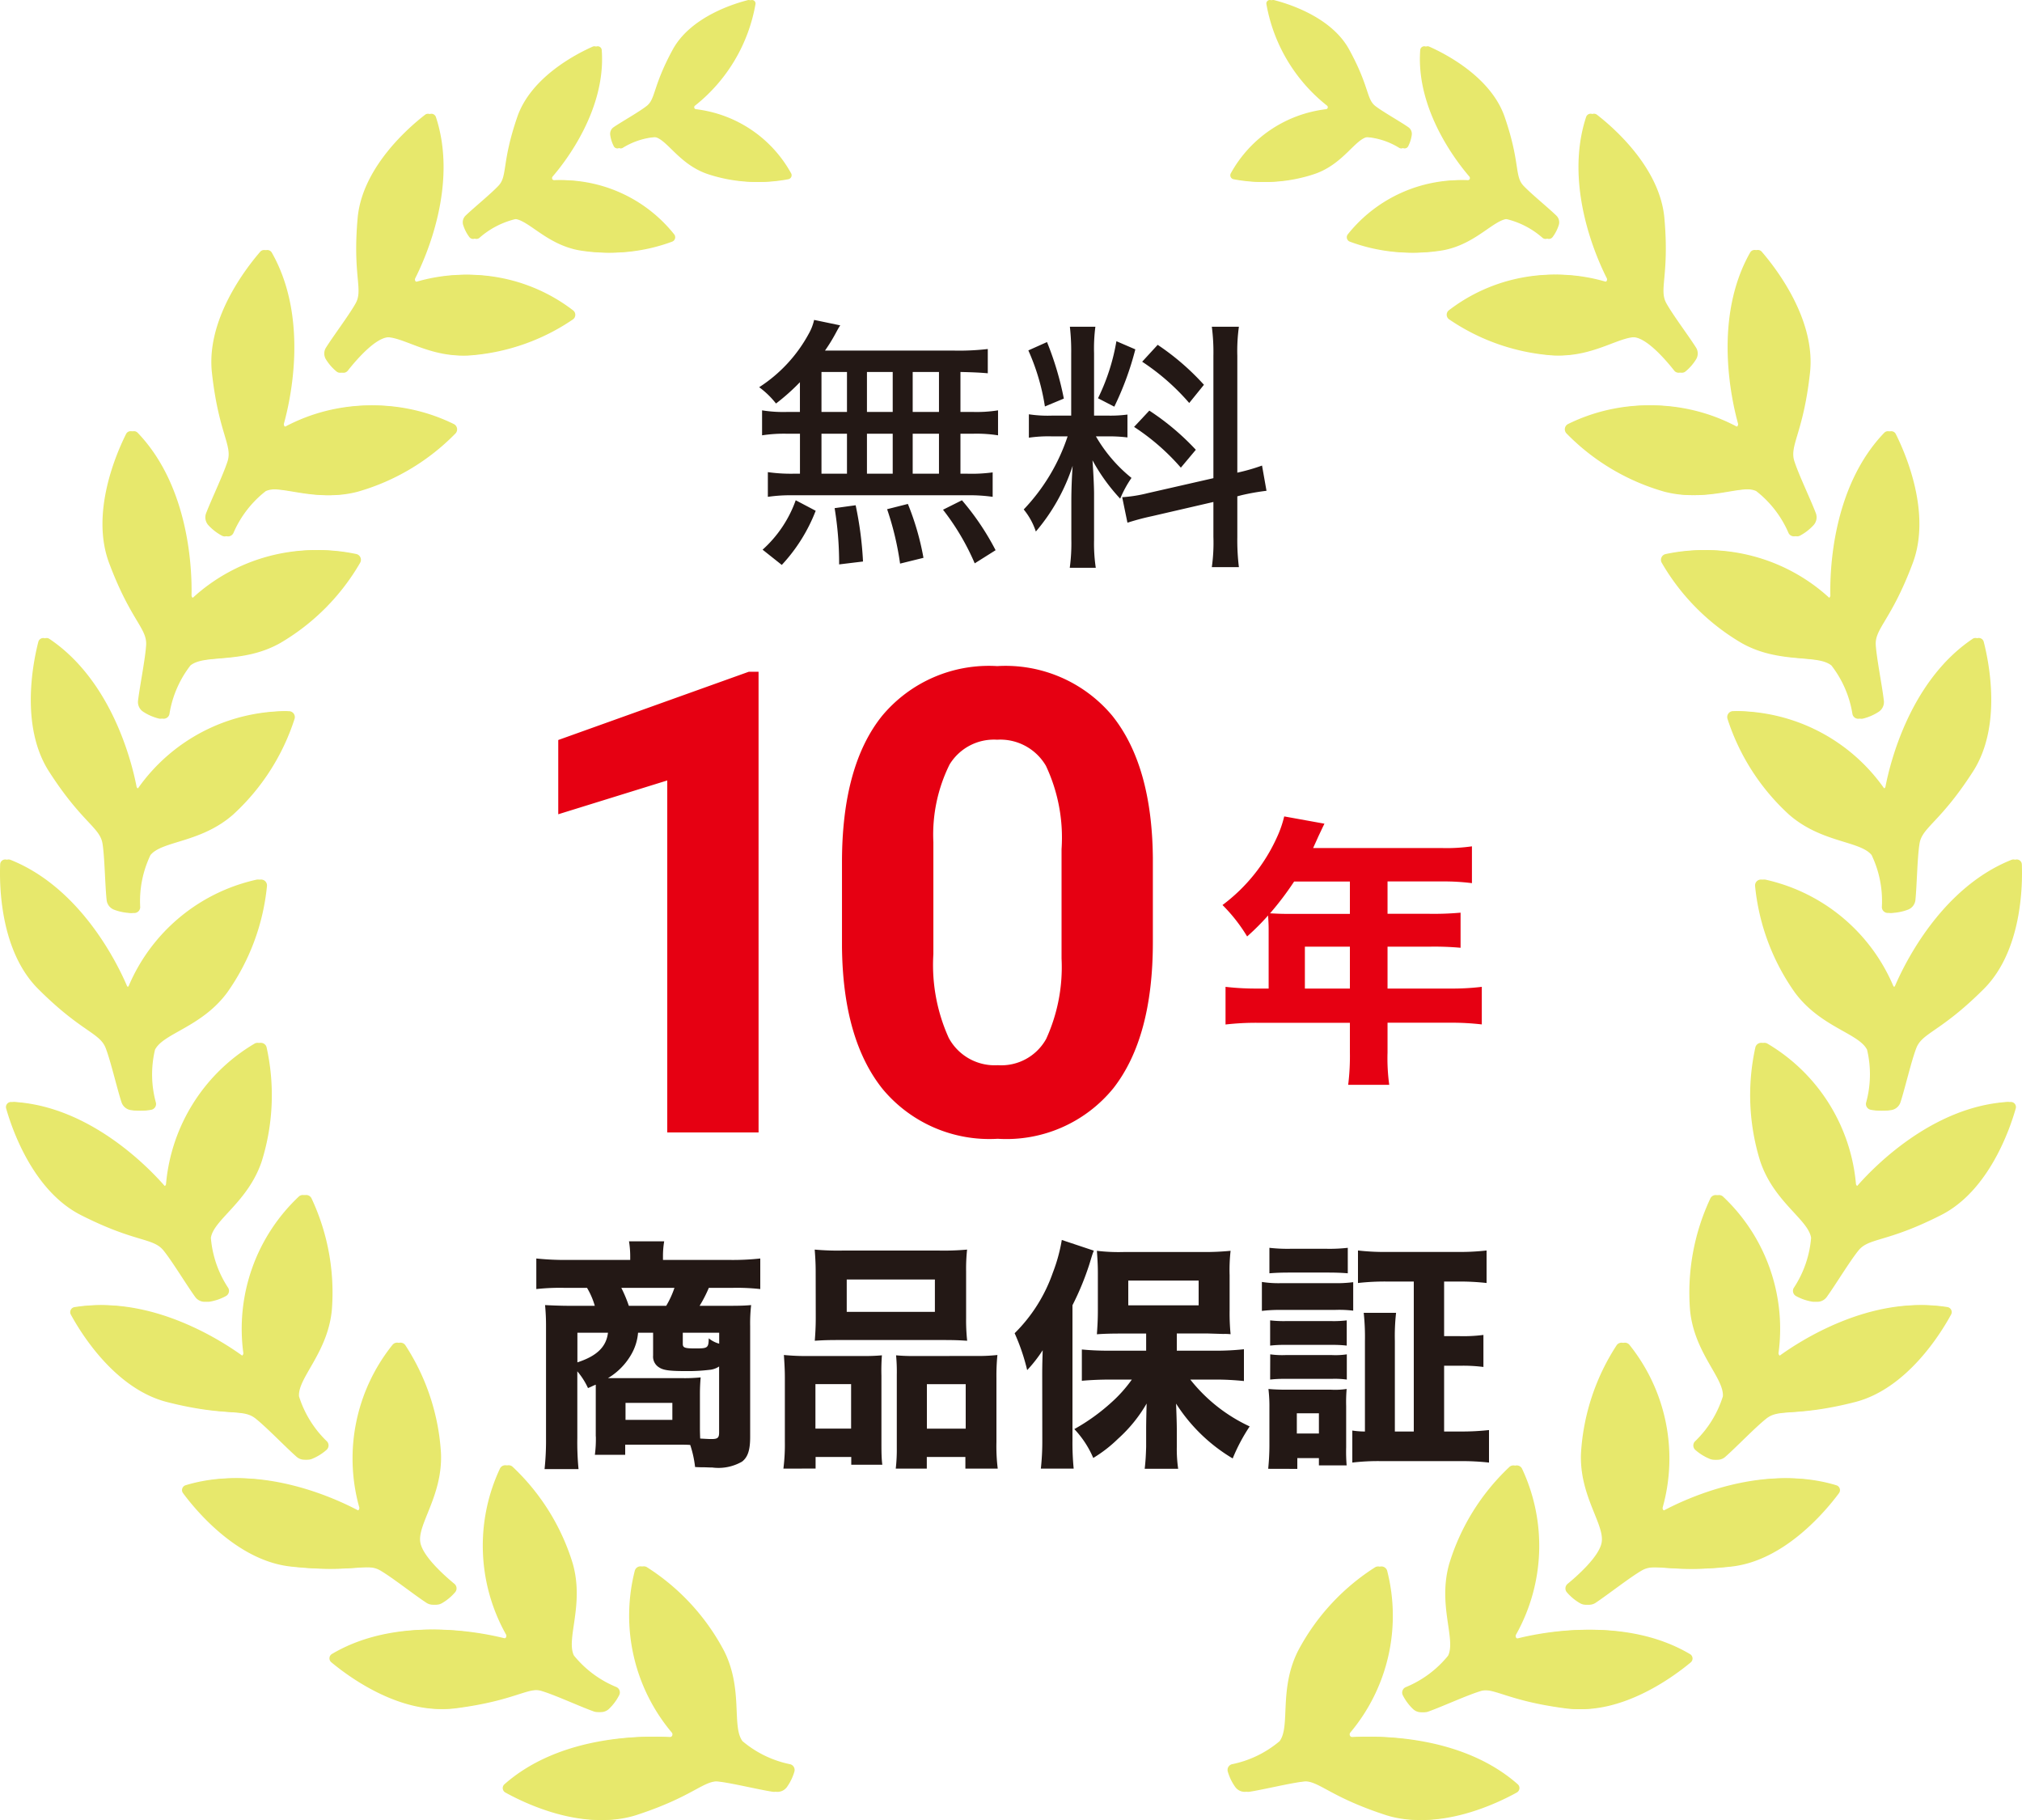 <svg id="無料10年商品保証" xmlns="http://www.w3.org/2000/svg" width="100" height="90" viewBox="0 0 100 90">
  <g id="グループ_9782" data-name="グループ 9782" transform="translate(0.166 0)">
    <g id="グループ_3886" data-name="グループ 3886" transform="translate(26.452 14)">
      <path id="パス_42299" data-name="パス 42299" d="M2.561-6.63h-.6A6.588,6.588,0,0,1,.689-6.708v1.235a7.168,7.168,0,0,1,1.274-.078h.6v1.976H2.236A8.11,8.11,0,0,1,.975-3.653v1.222a7.714,7.714,0,0,1,1.183-.078h8.7a7.973,7.973,0,0,1,1.235.078V-3.64a7.777,7.777,0,0,1-1.248.065H10.5V-5.551h.585a6.831,6.831,0,0,1,1.274.078V-6.708a6.749,6.749,0,0,1-1.274.078H10.5V-8.606c.533.013.923.026,1.352.065v-1.2a12.29,12.29,0,0,1-1.651.078H3.8a8.022,8.022,0,0,0,.494-.793c.143-.26.143-.273.26-.455L3.263-11.18A2.466,2.466,0,0,1,3-10.5,7.252,7.252,0,0,1,.546-7.852a4.272,4.272,0,0,1,.832.806A10.483,10.483,0,0,0,2.561-8.1ZM3.627-8.606H4.888V-6.63H3.627Zm0,3.055H4.888v1.976H3.627ZM5.876-3.575V-5.551H7.15v1.976Zm0-3.055V-8.606H7.15V-6.63ZM8.138-3.575V-5.551h1.3v1.976Zm0-3.055V-8.606h1.3V-6.63Zm4.1,6.838a12.872,12.872,0,0,0-1.664-2.47l-.936.468A11.96,11.96,0,0,1,11.206.858ZM8.671.585A13.263,13.263,0,0,0,7.9-2.08l-1.027.26A14.6,14.6,0,0,1,7.514.871ZM5.681.767a17.561,17.561,0,0,0-.364-2.782l-1.04.143A16.88,16.88,0,0,1,4.5.91ZM1.664.936A8.329,8.329,0,0,0,3.341-1.742l-.988-.52A5.972,5.972,0,0,1,.715.182ZM23.01-3.354l-3.25.741a6.986,6.986,0,0,1-1.261.2l.26,1.261a12.49,12.49,0,0,1,1.222-.325l3.029-.7V-.455a8.633,8.633,0,0,1-.078,1.5h1.339a10.884,10.884,0,0,1-.078-1.482V-2.457l.195-.052a11.192,11.192,0,0,1,1.248-.221l-.221-1.248a9.49,9.49,0,0,1-1.222.351V-9.4a8.771,8.771,0,0,1,.078-1.443H22.932A9.755,9.755,0,0,1,23.01-9.4ZM15.8-5.421a9.625,9.625,0,0,1-2.171,3.614,3.4,3.4,0,0,1,.6,1.092,9.58,9.58,0,0,0,1.82-3.25c-.039.52-.065,1.183-.065,1.742v1.9a8.916,8.916,0,0,1-.078,1.4h1.287A8.016,8.016,0,0,1,17.108-.3V-2.574c0-.377-.039-1.144-.078-1.664A9.308,9.308,0,0,0,18.4-2.34a5.5,5.5,0,0,1,.559-1.027A7.371,7.371,0,0,1,17.2-5.421h.559a7.393,7.393,0,0,1,1,.052V-6.5a6.31,6.31,0,0,1-.975.052h-.676V-9.529a8.3,8.3,0,0,1,.065-1.313H15.912a10.665,10.665,0,0,1,.065,1.326v3.068h-.936a6.205,6.205,0,0,1-1.157-.065v1.157a6.741,6.741,0,0,1,1.157-.065ZM13.858-9.672A10.81,10.81,0,0,1,14.677-6.9l.936-.39a15.265,15.265,0,0,0-.832-2.795Zm4.355-.455a10.274,10.274,0,0,1-.91,2.821l.806.416a14.87,14.87,0,0,0,1.04-2.834Zm1.274,1.014a11.2,11.2,0,0,1,2.327,2.041l.728-.9a12.289,12.289,0,0,0-2.288-1.976Zm-.4,3.224A11.045,11.045,0,0,1,21.4-3.874l.741-.884a12.4,12.4,0,0,0-2.3-1.937Z" transform="translate(10.382 13)" fill="#231815"/>
      <g id="グループ_2308" data-name="グループ 2308" transform="translate(-1.618 8)">
        <path id="パス_42297" data-name="パス 42297" d="M12.516,0H8V-17.406L2.609-15.734v-3.672l9.422-3.375h.484Zm19.5-9.406q0,4.719-1.953,7.219a6.818,6.818,0,0,1-5.719,2.5,6.865,6.865,0,0,1-5.687-2.453q-1.969-2.453-2.016-7.031v-4.187q0-4.766,1.977-7.234a6.869,6.869,0,0,1,5.7-2.469A6.875,6.875,0,0,1,30-20.617q1.969,2.445,2.016,7.023ZM27.5-14.01a8.331,8.331,0,0,0-.773-4.121,2.614,2.614,0,0,0-2.414-1.29,2.567,2.567,0,0,0-2.352,1.228,7.8,7.8,0,0,0-.8,3.84v5.537a8.745,8.745,0,0,0,.758,4.137,2.579,2.579,0,0,0,2.43,1.353,2.536,2.536,0,0,0,2.391-1.3A8.536,8.536,0,0,0,27.5-8.6Z" transform="translate(0 34)" fill="#e60012"/>
        <path id="パス_42298" data-name="パス 42298" d="M2.8-3.5H2.268a12.922,12.922,0,0,1-1.6-.084v1.862a13.082,13.082,0,0,1,1.6-.084h4.55V-.364A11.621,11.621,0,0,1,6.734,1.26h2.03a9.6,9.6,0,0,1-.084-1.6v-1.47h3.08a12.838,12.838,0,0,1,1.582.084V-3.584A12.218,12.218,0,0,1,11.76-3.5H8.68V-5.572h2.156a14.516,14.516,0,0,1,1.456.056V-7.252a14.784,14.784,0,0,1-1.526.056H8.68v-1.6h2.674a10.983,10.983,0,0,1,1.5.084v-1.82a8.91,8.91,0,0,1-1.5.084H5c.1-.224.154-.336.252-.56.2-.42.21-.448.308-.644L3.57-12.012A5.457,5.457,0,0,1,3.22-11,8.59,8.59,0,0,1,.518-7.63,8.111,8.111,0,0,1,1.736-6.076,12.047,12.047,0,0,0,2.772-7.112c.014.21.028.42.028.686Zm1.792,0V-5.572H6.818V-3.5ZM6.818-8.792v1.6H3.738c-.35,0-.588-.014-.868-.028A14.982,14.982,0,0,0,4.06-8.792Z" transform="translate(34.942 30.384)" fill="#e60012"/>
      </g>
      <path id="パス_42300" data-name="パス 42300" d="M-20.532-.576a5.9,5.9,0,0,1-.048.912h1.5v-.5h2.748c.18,0,.264,0,.468.012a5.353,5.353,0,0,1,.24,1.092c.228.012.228.012.444.012.336.012.336.012.408.012A2.337,2.337,0,0,0-13.3.672c.276-.216.4-.552.4-1.212V-6.024a7.988,7.988,0,0,1,.048-1.044c-.276.024-.492.036-1.128.036H-15.4a6.58,6.58,0,0,0,.456-.888h1.164a10.5,10.5,0,0,1,1.38.06V-9.372a12.536,12.536,0,0,1-1.488.072h-3.324v-.2a4.326,4.326,0,0,1,.06-.72h-1.74a4.6,4.6,0,0,1,.06.72v.2h-3.144a13.8,13.8,0,0,1-1.5-.072V-7.86a10.7,10.7,0,0,1,1.392-.06h1.116a3.753,3.753,0,0,1,.384.888h-1.248c-.456,0-1-.024-1.212-.036a10.054,10.054,0,0,1,.048,1.032V-.48a13.356,13.356,0,0,1-.072,1.524h1.68a13.694,13.694,0,0,1-.06-1.536v-3.3a3.581,3.581,0,0,1,.528.828c.18-.072.228-.108.384-.168V-.576ZM-17.7-5.7v1.128a.621.621,0,0,0,.3.588c.216.144.54.18,1.356.18a8.724,8.724,0,0,0,1.116-.06,1.006,1.006,0,0,0,.492-.168V-.768c0,.264-.072.324-.372.324-.1,0-.144,0-.564-.024-.012-.336-.012-.42-.012-.528V-2.664c0-.3.012-.54.036-.828a7.876,7.876,0,0,1-.948.036h-3.636a3.233,3.233,0,0,0,1.188-1.236,2.562,2.562,0,0,0,.3-1.008Zm-1.2-1.332a6.817,6.817,0,0,0-.372-.888h2.628a4.59,4.59,0,0,1-.408.888ZM-19.932-5.7c-.084.7-.552,1.152-1.512,1.464V-5.7Zm5.5.54a1.392,1.392,0,0,1-.516-.264c-.012.48-.048.5-.672.5-.516,0-.612-.036-.612-.228V-5.7h1.8Zm-4.632,2.928h2.316v.84h-2.316Zm9.408-4.2c0,.456-.024.816-.048,1.128.372-.024.588-.036,1.224-.036h5.076c.648,0,.84.012,1.236.036A9.483,9.483,0,0,1-2.22-6.432v-2.3a8.987,8.987,0,0,1,.048-1.08,12.905,12.905,0,0,1-1.38.048H-8.34a12.791,12.791,0,0,1-1.368-.048c.024.324.048.648.048,1.08Zm5.892-1.9v1.6H-8.124v-1.6Zm-5.9,9.348V.444h1.764V.828h1.536C-6.4.552-6.408.252-6.408-.2V-3.576a9.805,9.805,0,0,1,.024-1.008c-.264.024-.528.036-.864.036h-2.8A11.488,11.488,0,0,1-11.232-4.6c.024.36.048.708.048,1.128V-.312a9.581,9.581,0,0,1-.072,1.332ZM-7.908-.96H-9.672v-2.2h1.764Zm3.1-3.588c-.36,0-.612-.012-.876-.036a8.41,8.41,0,0,1,.036.96V-.012A8.261,8.261,0,0,1-5.7,1.02h1.536V.444h1.908V1.02h1.6A8.991,8.991,0,0,1-.72-.3V-3.456A10.383,10.383,0,0,1-.672-4.6a8.8,8.8,0,0,1-1.1.048Zm.648,1.392h1.92v2.2h-1.92ZM6.684-4.812H4.86c-.564,0-.96-.024-1.356-.06v1.548c.384-.036.888-.06,1.356-.06H5.976A6.759,6.759,0,0,1,4.968-2.256,9.814,9.814,0,0,1,3.132-.936,4.834,4.834,0,0,1,4.068.492,6.656,6.656,0,0,0,5.292-.456,7.115,7.115,0,0,0,6.708-2.2c-.024.828-.024,1.236-.024,1.248v.9c-.012.372-.024.672-.072,1.08H8.268A6.71,6.71,0,0,1,8.2-.048V-.936c0-.3-.024-.948-.036-1.26a8.426,8.426,0,0,0,2.8,2.712,8.971,8.971,0,0,1,.84-1.584A8.059,8.059,0,0,1,8.868-3.384H10.2c.384,0,.852.024,1.32.072V-4.884a13.059,13.059,0,0,1-1.368.072H8.2v-.852H9.708l.792.024a2.737,2.737,0,0,1,.36.012A10.671,10.671,0,0,1,10.812-6.8v-1.74a8.449,8.449,0,0,1,.048-1.212,12.966,12.966,0,0,1-1.332.06H5.568a8.991,8.991,0,0,1-1.32-.06c.024.36.048.648.048,1.116v1.824c0,.5-.024.828-.048,1.188.3-.024.684-.036,1.188-.036H6.684ZM5.8-8.28h3.48v1.224H5.8ZM1.548-.372A12.375,12.375,0,0,1,1.476,1.02H3.1a12.849,12.849,0,0,1-.06-1.38v-6.7a13.68,13.68,0,0,0,.84-2.04c.132-.432.144-.48.216-.66l-1.584-.528a8.162,8.162,0,0,1-.444,1.62A7.824,7.824,0,0,1,.18-5.676,10.145,10.145,0,0,1,.8-3.852a6.961,6.961,0,0,0,.768-.984c-.024.732-.024.972-.024,1.26ZM19.92-.816h-.936V-5.292a10.26,10.26,0,0,1,.06-1.392h-1.6a11.163,11.163,0,0,1,.06,1.392V-.816a4.126,4.126,0,0,1-.624-.048V.72A10.7,10.7,0,0,1,18.276.648h3.936A12.29,12.29,0,0,1,23.64.72V-.888a12.375,12.375,0,0,1-1.392.072H21.42V-4.068h.768a7.9,7.9,0,0,1,1.176.06V-5.592a7.708,7.708,0,0,1-1.176.06H21.42v-2.7h.672a11.862,11.862,0,0,1,1.428.072V-9.768a11.531,11.531,0,0,1-1.44.072H18.6a11.4,11.4,0,0,1-1.44-.072V-8.16a11.8,11.8,0,0,1,1.44-.072h1.32ZM12.78-8.64c.3-.024.564-.036,1.044-.036h1.788c.492,0,.744.012,1.044.036V-9.9a7.988,7.988,0,0,1-1.044.048H13.824A7.988,7.988,0,0,1,12.78-9.9Zm-.372,1.86a7.252,7.252,0,0,1,.972-.048H16a5.725,5.725,0,0,1,.924.036V-8.2a6.6,6.6,0,0,1-.972.048H13.38a5.35,5.35,0,0,1-.972-.06Zm.408,1.716a6.077,6.077,0,0,1,.756-.036h2.3a5.912,5.912,0,0,1,.732.036V-6.312a5.281,5.281,0,0,1-.732.036h-2.3a5.817,5.817,0,0,1-.756-.036Zm0,1.68a5.994,5.994,0,0,1,.744-.036h2.292a4.38,4.38,0,0,1,.756.036V-4.632a3.8,3.8,0,0,1-.732.036h-2.3a4.38,4.38,0,0,1-.756-.036ZM14.16,1.032V.5h1.068v.36H16.6a8.172,8.172,0,0,1-.024-.9v-2.04a7.523,7.523,0,0,1,.024-.84,3.89,3.89,0,0,1-.768.036h-2.2c-.36,0-.648-.012-.9-.036a7.3,7.3,0,0,1,.048.924v1.86c0,.408-.024.8-.06,1.164Zm-.024-2.748h1.092v1H14.136Z" transform="translate(23.382 57.605)" fill="#231815"/>
    </g>
    <g id="アートワーク_10" data-name="アートワーク 10" transform="translate(0 0)">
      <path id="パス_3539" data-name="パス 3539" d="M93.726,48.741c.472-1.1,2.292-4.843,5.756-6.222a.251.251,0,0,1,.344.223c.041,1.053,0,4.282-1.878,6.159-2.14,2.14-3.047,2.155-3.344,2.935-.251.658-.555,1.978-.777,2.664a.576.576,0,0,1-.454.394,2.516,2.516,0,0,1-.851-.014.293.293,0,0,1-.234-.347,5.268,5.268,0,0,0,.05-2.623c-.409-.817-2.3-1.115-3.567-2.824A10.964,10.964,0,0,1,86.8,43.82a.293.293,0,0,1,.347-.321,8.978,8.978,0,0,1,6.317,5.244A.143.143,0,0,0,93.726,48.741Zm-.734-9.789a8.978,8.978,0,0,0-7.284-3.787.293.293,0,0,0-.271.387,10.965,10.965,0,0,0,3.041,4.73c1.6,1.4,3.511,1.292,4.084,2a5.268,5.268,0,0,1,.507,2.574.293.293,0,0,0,.3.29,2.513,2.513,0,0,0,.835-.167.576.576,0,0,0,.36-.481c.072-.718.09-2.072.2-2.768.125-.826,1.008-1.032,2.646-3.577,1.437-2.232.794-5.4.531-6.417a.251.251,0,0,0-.383-.145c-3.093,2.081-4.08,6.124-4.308,7.3A.143.143,0,0,1,92.992,38.952Zm-2.7-9.4A8.978,8.978,0,0,0,82.369,27.4a.293.293,0,0,0-.183.435,10.964,10.964,0,0,0,3.973,3.979c1.857,1.033,3.705.519,4.416,1.094a5.269,5.269,0,0,1,1.041,2.408.292.292,0,0,0,.356.219,2.515,2.515,0,0,0,.78-.34.576.576,0,0,0,.25-.546c-.081-.717-.351-2.044-.4-2.747-.052-.833.767-1.222,1.829-4.056.932-2.486-.366-5.442-.839-6.384a.251.251,0,0,0-.405-.061c-2.583,2.689-2.691,6.849-2.665,8.047A.143.143,0,0,1,90.29,29.557ZM85.755,21.11a8.978,8.978,0,0,0-8.209-.14.293.293,0,0,0-.07.467,10.964,10.964,0,0,0,4.831,2.876c2.055.543,3.719-.41,4.549-.028a5.269,5.269,0,0,1,1.6,2.077.293.293,0,0,0,.4.125,2.514,2.514,0,0,0,.673-.522.576.576,0,0,0,.108-.591c-.256-.675-.844-1.894-1.06-2.565-.256-.795.442-1.373.773-4.382.29-2.639-1.7-5.184-2.387-5.98a.251.251,0,0,0-.408.041c-1.84,3.243-.919,7.3-.6,8.455A.143.143,0,0,1,85.755,21.11Zm-6.45-7.162a8.51,8.51,0,0,0-7.655,1.4.278.278,0,0,0,.022.447A10.392,10.392,0,0,0,76.7,17.569c2.011.121,3.38-1.076,4.222-.875.654.155,1.521,1.18,1.877,1.632a.277.277,0,0,0,.395.041,2.383,2.383,0,0,0,.528-.61.546.546,0,0,0-.01-.57c-.364-.579-1.138-1.6-1.464-2.186-.386-.691.154-1.358-.1-4.216-.223-2.507-2.544-4.5-3.335-5.112a.238.238,0,0,0-.371.114c-1.1,3.357.508,6.957,1.022,7.969A.136.136,0,0,1,79.305,13.949ZM72.581,8.918a7.112,7.112,0,0,0-5.928,2.675.232.232,0,0,0,.108.358,8.685,8.685,0,0,0,4.434.427c1.656-.306,2.526-1.551,3.249-1.558a4.175,4.175,0,0,1,1.85.947.232.232,0,0,0,.328-.046,1.99,1.99,0,0,0,.305-.6.456.456,0,0,0-.123-.46c-.411-.4-1.245-1.072-1.627-1.479-.452-.483-.148-1.133-.928-3.4-.684-1.989-2.968-3.14-3.732-3.477a.2.2,0,0,0-.278.167c-.222,2.945,1.81,5.542,2.43,6.26A.113.113,0,0,1,72.581,8.918ZM65.586,5.4A6.214,6.214,0,0,0,60.87,8.572a.2.2,0,0,0,.145.293A7.588,7.588,0,0,0,64.9,8.586c1.382-.5,1.949-1.7,2.572-1.816a3.647,3.647,0,0,1,1.732.545.2.2,0,0,0,.276-.087,1.742,1.742,0,0,0,.175-.562.4.4,0,0,0-.173-.378C69.067,6,68.25,5.545,67.862,5.25c-.46-.35-.292-.954-1.3-2.794C65.687.843,63.552.184,62.844.005a.174.174,0,0,0-.215.185,8.214,8.214,0,0,0,3.006,5.038A.1.1,0,0,1,65.586,5.4ZM91.622,58.548a8.978,8.978,0,0,0-4.382-6.943.293.293,0,0,0-.429.2,10.963,10.963,0,0,0,.242,5.617c.672,2.016,2.381,2.886,2.517,3.79a5.27,5.27,0,0,1-.859,2.479.292.292,0,0,0,.114.4,2.514,2.514,0,0,0,.8.277.576.576,0,0,0,.554-.234c.424-.584,1.122-1.744,1.564-2.293.524-.65,1.391-.383,4.089-1.755,2.367-1.2,3.406-4.26,3.693-5.274a.251.251,0,0,0-.258-.319c-3.721.238-6.611,3.233-7.4,4.133A.143.143,0,0,1,91.622,58.548Zm-3.829,8.359a8.978,8.978,0,0,0-2.747-7.737.293.293,0,0,0-.462.1,10.963,10.963,0,0,0-1,5.533c.212,2.115,1.688,3.339,1.622,4.25a5.269,5.269,0,0,1-1.384,2.229.292.292,0,0,0,.023.418,2.511,2.511,0,0,0,.724.447.576.576,0,0,0,.592-.106c.542-.476,1.478-1.455,2.03-1.892.654-.519,1.441-.068,4.374-.813,2.573-.654,4.26-3.407,4.763-4.333a.251.251,0,0,0-.181-.367c-3.682-.586-7.16,1.7-8.128,2.4A.143.143,0,0,1,87.794,66.907Zm-5.728,7.632A8.978,8.978,0,0,0,80.417,66.5a.293.293,0,0,0-.471.033,10.964,10.964,0,0,0-1.757,5.341c-.084,2.124,1.209,3.541,1.016,4.434-.149.693-1.212,1.631-1.679,2.015a.293.293,0,0,0-.035.417,2.512,2.512,0,0,0,.656.543.575.575,0,0,0,.6-.023c.6-.4,1.665-1.236,2.273-1.593.72-.423,1.436.133,4.445-.2,2.639-.29,4.691-2.783,5.318-3.63a.251.251,0,0,0-.129-.389c-3.565-1.091-7.327.69-8.383,1.254A.143.143,0,0,1,82.065,74.539Zm-7.251,6.288a8.978,8.978,0,0,0,.294-8.2.293.293,0,0,0-.466-.079,10.963,10.963,0,0,0-2.967,4.776c-.582,2.044.34,3.726-.057,4.549a5.269,5.269,0,0,1-2.107,1.563.293.293,0,0,0-.132.4,2.515,2.515,0,0,0,.509.682.576.576,0,0,0,.589.119c.68-.243,1.91-.808,2.584-1.012.8-.241,1.364.468,4.366.855,2.633.34,5.215-1.6,6.024-2.274a.251.251,0,0,0-.033-.408c-3.208-1.9-7.283-1.057-8.442-.758A.143.143,0,0,1,74.814,80.827Zm-8.2,4.85a8.978,8.978,0,0,0,1.824-8A.293.293,0,0,0,68,77.507a10.964,10.964,0,0,0-3.808,4.137c-.954,1.9-.363,3.724-.908,4.458a5.268,5.268,0,0,1-2.362,1.141.293.293,0,0,0-.2.365,2.513,2.513,0,0,0,.372.765.576.576,0,0,0,.557.227c.713-.112,2.027-.437,2.728-.511.83-.087,1.253.715,4.129,1.657,2.523.826,5.422-.595,6.343-1.107a.251.251,0,0,0,.044-.407c-2.8-2.467-6.957-2.4-8.152-2.324A.143.143,0,0,1,66.615,85.677ZM6.108,48.741C5.637,47.64,3.816,43.9.352,42.519a.251.251,0,0,0-.344.223c-.041,1.053,0,4.282,1.878,6.159,2.14,2.14,3.047,2.155,3.344,2.935.251.658.555,1.978.777,2.664a.576.576,0,0,0,.454.394,2.516,2.516,0,0,0,.851-.014.292.292,0,0,0,.234-.347A5.269,5.269,0,0,1,7.5,51.91c.409-.817,2.3-1.115,3.567-2.824a10.964,10.964,0,0,0,1.97-5.266.293.293,0,0,0-.347-.321A8.978,8.978,0,0,0,6.37,48.744.143.143,0,0,1,6.108,48.741Zm.479-9.847c-.228-1.176-1.214-5.219-4.308-7.3a.251.251,0,0,0-.383.145c-.263,1.021-.906,4.185.531,6.417,1.638,2.545,2.521,2.751,2.646,3.577.106.7.123,2.05.2,2.768a.576.576,0,0,0,.36.481,2.513,2.513,0,0,0,.835.167.293.293,0,0,0,.3-.29,5.269,5.269,0,0,1,.507-2.574c.573-.712,2.487-.6,4.084-2a10.965,10.965,0,0,0,3.041-4.73.293.293,0,0,0-.271-.387,8.978,8.978,0,0,0-7.284,3.787A.143.143,0,0,1,6.588,38.894Zm2.719-9.448c.026-1.2-.082-5.358-2.665-8.047a.251.251,0,0,0-.405.061c-.473.942-1.771,3.9-.839,6.384C6.46,30.678,7.279,31.067,7.227,31.9c-.044.7-.314,2.03-.4,2.747a.576.576,0,0,0,.25.546,2.515,2.515,0,0,0,.78.34.292.292,0,0,0,.356-.219,5.27,5.27,0,0,1,1.041-2.408c.71-.575,2.558-.061,4.416-1.094a10.962,10.962,0,0,0,3.973-3.979.293.293,0,0,0-.183-.435,8.978,8.978,0,0,0-7.921,2.159A.143.143,0,0,1,9.307,29.446Zm4.57-8.5c.321-1.154,1.241-5.212-.6-8.455a.251.251,0,0,0-.408-.041c-.691.8-2.678,3.341-2.387,5.98.331,3.009,1.029,3.587.773,4.382-.216.67-.8,1.89-1.06,2.565a.576.576,0,0,0,.108.591,2.516,2.516,0,0,0,.673.522.293.293,0,0,0,.4-.125,5.269,5.269,0,0,1,1.6-2.077c.83-.382,2.494.571,4.549.028a10.964,10.964,0,0,0,4.831-2.876.293.293,0,0,0-.07-.467,8.978,8.978,0,0,0-8.209.14A.143.143,0,0,1,13.877,20.945Zm6.495-7.188c.513-1.012,2.126-4.612,1.022-7.969a.238.238,0,0,0-.371-.114c-.791.611-3.112,2.605-3.335,5.112-.254,2.858.287,3.526-.1,4.216-.326.583-1.1,1.606-1.464,2.186a.546.546,0,0,0-.01.57,2.383,2.383,0,0,0,.528.61.277.277,0,0,0,.395-.041c.355-.451,1.222-1.476,1.877-1.632.843-.2,2.212,1,4.222.875A10.391,10.391,0,0,0,28.162,15.8a.278.278,0,0,0,.022-.447,8.51,8.51,0,0,0-7.655-1.4A.136.136,0,0,1,20.372,13.757Zm6.792-5.026c.62-.718,2.652-3.315,2.43-6.26a.2.2,0,0,0-.278-.167c-.764.337-3.048,1.488-3.732,3.477-.78,2.267-.476,2.918-.928,3.4-.381.407-1.215,1.082-1.627,1.479a.456.456,0,0,0-.123.46,1.988,1.988,0,0,0,.305.6.232.232,0,0,0,.328.046,4.174,4.174,0,0,1,1.85-.947c.724.007,1.594,1.253,3.25,1.558a8.685,8.685,0,0,0,4.434-.427.232.232,0,0,0,.108-.358,7.112,7.112,0,0,0-5.928-2.675A.113.113,0,0,1,27.164,8.731Zm7.034-3.5A8.214,8.214,0,0,0,37.2.19.174.174,0,0,0,36.99.005c-.707.179-2.843.837-3.722,2.451-1,1.84-.835,2.444-1.3,2.794-.388.3-1.2.755-1.617,1.037a.4.4,0,0,0-.173.378,1.739,1.739,0,0,0,.175.562.2.2,0,0,0,.276.087,3.647,3.647,0,0,1,1.732-.545c.623.112,1.19,1.312,2.572,1.816a7.588,7.588,0,0,0,3.882.279.2.2,0,0,0,.145-.293A6.214,6.214,0,0,0,34.248,5.4.1.1,0,0,1,34.2,5.228ZM7.962,58.627c-.789-.9-3.679-3.9-7.4-4.133a.251.251,0,0,0-.258.319C.591,55.826,1.631,58.883,4,60.086c2.7,1.372,3.564,1.105,4.089,1.755.442.548,1.14,1.709,1.564,2.293a.576.576,0,0,0,.554.234,2.514,2.514,0,0,0,.8-.277.293.293,0,0,0,.115-.4,5.267,5.267,0,0,1-.859-2.479c.135-.9,1.845-1.773,2.517-3.79a10.962,10.962,0,0,0,.242-5.617.293.293,0,0,0-.429-.2,8.978,8.978,0,0,0-4.382,6.943A.143.143,0,0,1,7.962,58.627Zm3.852,8.411c-.968-.7-4.446-2.99-8.128-2.4A.251.251,0,0,0,3.5,65c.5.926,2.19,3.679,4.763,4.333,2.934.745,3.72.294,4.374.813.552.438,1.488,1.416,2.03,1.892a.576.576,0,0,0,.592.106,2.511,2.511,0,0,0,.724-.447.293.293,0,0,0,.023-.418,5.269,5.269,0,0,1-1.384-2.229c-.067-.911,1.41-2.136,1.622-4.25a10.965,10.965,0,0,0-1-5.533.293.293,0,0,0-.462-.1,8.978,8.978,0,0,0-2.748,7.737A.143.143,0,0,1,11.814,67.038ZM17.563,74.7c-1.057-.564-4.818-2.345-8.383-1.254a.251.251,0,0,0-.129.389c.627.847,2.679,3.34,5.318,3.63,3.009.331,3.725-.224,4.445.2.607.357,1.67,1.2,2.273,1.593a.576.576,0,0,0,.6.023,2.511,2.511,0,0,0,.655-.543.292.292,0,0,0-.035-.417c-.468-.385-1.53-1.322-1.679-2.015-.192-.893,1.1-2.311,1.016-4.434a10.962,10.962,0,0,0-1.757-5.341.293.293,0,0,0-.471-.033,8.978,8.978,0,0,0-1.648,8.043A.143.143,0,0,1,17.563,74.7Zm7.295,6.332c-1.16-.3-5.235-1.143-8.442.758a.251.251,0,0,0-.033.408c.809.676,3.391,2.614,6.024,2.274,3-.388,3.567-1.1,4.367-.855.674.2,1.9.769,2.584,1.012a.576.576,0,0,0,.589-.119,2.515,2.515,0,0,0,.509-.682.292.292,0,0,0-.132-.4,5.269,5.269,0,0,1-2.107-1.563c-.4-.823.524-2.5-.057-4.549a10.963,10.963,0,0,0-2.967-4.776.293.293,0,0,0-.466.079,8.978,8.978,0,0,0,.294,8.2A.143.143,0,0,1,24.858,81.032ZM33.1,85.909c-1.2-.077-5.356-.143-8.152,2.324a.251.251,0,0,0,.044.407c.921.512,3.82,1.934,6.343,1.107,2.876-.942,3.3-1.744,4.129-1.657.7.074,2.015.4,2.728.511a.576.576,0,0,0,.557-.227,2.513,2.513,0,0,0,.372-.765.293.293,0,0,0-.2-.365A5.269,5.269,0,0,1,36.554,86.1c-.545-.734.046-2.559-.908-4.458a10.964,10.964,0,0,0-3.808-4.137.293.293,0,0,0-.443.165,8.978,8.978,0,0,0,1.824,8A.143.143,0,0,1,33.1,85.909Z" transform="translate(0 0)" fill="#e7e86c"/>
    </g>
  </g>
  <g id="グループ_9783" data-name="グループ 9783" transform="translate(0 0)">
    <g id="アートワーク_10-2" data-name="アートワーク 10" transform="translate(0 0)">
      <path id="パス_3539-2" data-name="パス 3539" d="M93.726,48.741c.472-1.1,2.292-4.843,5.756-6.222a.251.251,0,0,1,.344.223c.041,1.053,0,4.282-1.878,6.159-2.14,2.14-3.047,2.155-3.344,2.935-.251.658-.555,1.978-.777,2.664a.576.576,0,0,1-.454.394,2.516,2.516,0,0,1-.851-.014.293.293,0,0,1-.234-.347,5.268,5.268,0,0,0,.05-2.623c-.409-.817-2.3-1.115-3.567-2.824A10.964,10.964,0,0,1,86.8,43.82a.293.293,0,0,1,.347-.321,8.978,8.978,0,0,1,6.317,5.244A.143.143,0,0,0,93.726,48.741Zm-.734-9.789a8.978,8.978,0,0,0-7.284-3.787.293.293,0,0,0-.271.387,10.965,10.965,0,0,0,3.041,4.73c1.6,1.4,3.511,1.292,4.084,2a5.268,5.268,0,0,1,.507,2.574.293.293,0,0,0,.3.29,2.513,2.513,0,0,0,.835-.167.576.576,0,0,0,.36-.481c.072-.718.09-2.072.2-2.768.125-.826,1.008-1.032,2.646-3.577,1.437-2.232.794-5.4.531-6.417a.251.251,0,0,0-.383-.145c-3.093,2.081-4.08,6.124-4.308,7.3A.143.143,0,0,1,92.992,38.952Zm-2.7-9.4A8.978,8.978,0,0,0,82.369,27.4a.293.293,0,0,0-.183.435,10.964,10.964,0,0,0,3.973,3.979c1.857,1.033,3.705.519,4.416,1.094a5.269,5.269,0,0,1,1.041,2.408.292.292,0,0,0,.356.219,2.515,2.515,0,0,0,.78-.34.576.576,0,0,0,.25-.546c-.081-.717-.351-2.044-.4-2.747-.052-.833.767-1.222,1.829-4.056.932-2.486-.366-5.442-.839-6.384a.251.251,0,0,0-.405-.061c-2.583,2.689-2.691,6.849-2.665,8.047A.143.143,0,0,1,90.29,29.557ZM85.755,21.11a8.978,8.978,0,0,0-8.209-.14.293.293,0,0,0-.07.467,10.964,10.964,0,0,0,4.831,2.876c2.055.543,3.719-.41,4.549-.028a5.269,5.269,0,0,1,1.6,2.077.293.293,0,0,0,.4.125,2.514,2.514,0,0,0,.673-.522.576.576,0,0,0,.108-.591c-.256-.675-.844-1.894-1.06-2.565-.256-.795.442-1.373.773-4.382.29-2.639-1.7-5.184-2.387-5.98a.251.251,0,0,0-.408.041c-1.84,3.243-.919,7.3-.6,8.455A.143.143,0,0,1,85.755,21.11Zm-6.45-7.162a8.51,8.51,0,0,0-7.655,1.4.278.278,0,0,0,.022.447A10.392,10.392,0,0,0,76.7,17.569c2.011.121,3.38-1.075,4.222-.875.654.155,1.521,1.18,1.877,1.632a.277.277,0,0,0,.395.041,2.383,2.383,0,0,0,.528-.61.546.546,0,0,0-.01-.57c-.364-.579-1.138-1.6-1.464-2.186-.386-.691.154-1.358-.1-4.216-.223-2.507-2.544-4.5-3.335-5.112a.238.238,0,0,0-.371.114c-1.1,3.357.508,6.957,1.022,7.969A.136.136,0,0,1,79.305,13.949ZM72.581,8.918a7.112,7.112,0,0,0-5.928,2.675.232.232,0,0,0,.108.358,8.685,8.685,0,0,0,4.434.427c1.656-.306,2.526-1.551,3.249-1.558a4.175,4.175,0,0,1,1.85.947.232.232,0,0,0,.328-.046,1.99,1.99,0,0,0,.305-.6.456.456,0,0,0-.123-.46c-.411-.4-1.245-1.072-1.627-1.479-.452-.483-.148-1.133-.928-3.4-.684-1.989-2.968-3.14-3.732-3.477a.2.2,0,0,0-.278.167c-.222,2.945,1.81,5.542,2.43,6.26A.113.113,0,0,1,72.581,8.918ZM65.586,5.4A6.214,6.214,0,0,0,60.87,8.572a.2.2,0,0,0,.145.293A7.588,7.588,0,0,0,64.9,8.586c1.382-.5,1.949-1.7,2.572-1.816a3.647,3.647,0,0,1,1.732.545.2.2,0,0,0,.276-.087,1.742,1.742,0,0,0,.175-.562.4.4,0,0,0-.173-.378C69.067,6,68.25,5.545,67.862,5.25c-.46-.35-.292-.954-1.3-2.794C65.687.843,63.552.184,62.844.005a.174.174,0,0,0-.215.185,8.214,8.214,0,0,0,3.006,5.038A.1.1,0,0,1,65.586,5.4ZM91.622,58.548a8.978,8.978,0,0,0-4.382-6.943.293.293,0,0,0-.429.2,10.963,10.963,0,0,0,.242,5.617c.672,2.016,2.381,2.886,2.517,3.79a5.27,5.27,0,0,1-.859,2.479.292.292,0,0,0,.114.4,2.514,2.514,0,0,0,.8.277.576.576,0,0,0,.554-.234c.424-.584,1.122-1.744,1.564-2.293.524-.65,1.391-.383,4.089-1.755,2.367-1.2,3.406-4.26,3.693-5.274a.251.251,0,0,0-.258-.319c-3.721.238-6.611,3.233-7.4,4.133A.143.143,0,0,1,91.622,58.548Zm-3.829,8.359a8.978,8.978,0,0,0-2.747-7.737.293.293,0,0,0-.462.1,10.964,10.964,0,0,0-1,5.533c.212,2.115,1.688,3.339,1.622,4.25a5.269,5.269,0,0,1-1.384,2.229.292.292,0,0,0,.023.418,2.511,2.511,0,0,0,.724.447.576.576,0,0,0,.592-.106c.542-.476,1.478-1.455,2.03-1.892.654-.519,1.441-.068,4.374-.813,2.573-.654,4.26-3.407,4.763-4.333a.251.251,0,0,0-.181-.367c-3.682-.586-7.16,1.7-8.128,2.4A.143.143,0,0,1,87.794,66.907Zm-5.728,7.632A8.978,8.978,0,0,0,80.417,66.5a.293.293,0,0,0-.471.033,10.964,10.964,0,0,0-1.757,5.341c-.084,2.124,1.209,3.541,1.016,4.434-.149.693-1.212,1.631-1.679,2.015a.293.293,0,0,0-.035.417,2.512,2.512,0,0,0,.656.543.575.575,0,0,0,.6-.023c.6-.4,1.665-1.236,2.273-1.593.72-.423,1.436.133,4.445-.2,2.639-.29,4.691-2.783,5.318-3.63a.251.251,0,0,0-.129-.389c-3.565-1.091-7.327.69-8.383,1.254A.143.143,0,0,1,82.065,74.539Zm-7.251,6.288a8.978,8.978,0,0,0,.294-8.2.293.293,0,0,0-.466-.079,10.963,10.963,0,0,0-2.967,4.776c-.582,2.044.34,3.726-.057,4.549a5.269,5.269,0,0,1-2.107,1.563.293.293,0,0,0-.132.4,2.515,2.515,0,0,0,.509.682.576.576,0,0,0,.589.119c.68-.243,1.91-.808,2.584-1.012.8-.241,1.364.468,4.366.855,2.633.34,5.215-1.6,6.024-2.274a.251.251,0,0,0-.033-.408c-3.208-1.9-7.283-1.057-8.442-.758A.143.143,0,0,1,74.814,80.827Zm-8.2,4.85a8.978,8.978,0,0,0,1.824-8A.293.293,0,0,0,68,77.507a10.963,10.963,0,0,0-3.808,4.137c-.954,1.9-.363,3.724-.908,4.458a5.268,5.268,0,0,1-2.362,1.141.293.293,0,0,0-.2.365,2.513,2.513,0,0,0,.372.765.576.576,0,0,0,.557.227c.713-.112,2.027-.437,2.728-.51.83-.087,1.253.715,4.129,1.657,2.523.826,5.422-.595,6.343-1.107a.251.251,0,0,0,.044-.407c-2.8-2.467-6.957-2.4-8.152-2.324A.143.143,0,0,1,66.615,85.677ZM6.108,48.741C5.637,47.64,3.816,43.9.352,42.519a.251.251,0,0,0-.344.223c-.041,1.053,0,4.282,1.878,6.159,2.14,2.14,3.047,2.155,3.344,2.935.251.658.555,1.978.777,2.664a.576.576,0,0,0,.454.394,2.516,2.516,0,0,0,.851-.014.292.292,0,0,0,.234-.347A5.269,5.269,0,0,1,7.5,51.91c.409-.817,2.3-1.115,3.567-2.824a10.964,10.964,0,0,0,1.97-5.266.293.293,0,0,0-.347-.321A8.978,8.978,0,0,0,6.37,48.744.143.143,0,0,1,6.108,48.741Zm.479-9.847c-.228-1.176-1.214-5.219-4.308-7.3a.251.251,0,0,0-.383.145c-.263,1.021-.906,4.185.531,6.417,1.638,2.545,2.521,2.751,2.646,3.577.106.7.123,2.05.2,2.768a.576.576,0,0,0,.36.481,2.513,2.513,0,0,0,.835.167.293.293,0,0,0,.3-.29,5.269,5.269,0,0,1,.507-2.574c.573-.712,2.487-.6,4.084-2a10.965,10.965,0,0,0,3.041-4.73.293.293,0,0,0-.271-.387,8.978,8.978,0,0,0-7.284,3.787A.143.143,0,0,1,6.588,38.894Zm2.719-9.448c.026-1.2-.082-5.358-2.665-8.047a.251.251,0,0,0-.405.061c-.473.942-1.771,3.9-.839,6.384C6.46,30.678,7.279,31.067,7.227,31.9c-.044.7-.314,2.03-.4,2.747a.576.576,0,0,0,.25.546,2.515,2.515,0,0,0,.78.34.292.292,0,0,0,.356-.219,5.27,5.27,0,0,1,1.041-2.408c.71-.575,2.558-.061,4.416-1.094a10.962,10.962,0,0,0,3.973-3.979.293.293,0,0,0-.183-.435,8.978,8.978,0,0,0-7.921,2.159A.143.143,0,0,1,9.307,29.446Zm4.57-8.5c.321-1.154,1.241-5.212-.6-8.455a.251.251,0,0,0-.408-.041c-.691.8-2.678,3.341-2.387,5.98.331,3.009,1.029,3.587.773,4.382-.216.67-.8,1.89-1.06,2.565a.576.576,0,0,0,.108.591,2.516,2.516,0,0,0,.673.522.293.293,0,0,0,.4-.125,5.269,5.269,0,0,1,1.6-2.077c.83-.382,2.494.571,4.549.028a10.964,10.964,0,0,0,4.831-2.876.293.293,0,0,0-.07-.467,8.978,8.978,0,0,0-8.209.14A.143.143,0,0,1,13.877,20.945Zm6.495-7.188c.513-1.012,2.126-4.612,1.022-7.969a.238.238,0,0,0-.371-.114c-.791.611-3.112,2.605-3.335,5.112-.254,2.858.287,3.526-.1,4.216-.326.583-1.1,1.606-1.464,2.186a.546.546,0,0,0-.01.57,2.383,2.383,0,0,0,.528.61.277.277,0,0,0,.395-.041c.355-.451,1.222-1.476,1.877-1.632.843-.2,2.212,1,4.222.875A10.391,10.391,0,0,0,28.162,15.8a.278.278,0,0,0,.022-.447,8.51,8.51,0,0,0-7.655-1.4A.136.136,0,0,1,20.372,13.757Zm6.792-5.026c.62-.718,2.652-3.315,2.43-6.26a.2.2,0,0,0-.278-.167c-.764.337-3.048,1.488-3.732,3.477-.78,2.267-.476,2.918-.928,3.4-.381.407-1.215,1.082-1.627,1.479a.456.456,0,0,0-.123.46,1.988,1.988,0,0,0,.305.6.232.232,0,0,0,.328.046,4.174,4.174,0,0,1,1.85-.947c.724.007,1.594,1.253,3.25,1.558a8.685,8.685,0,0,0,4.434-.427.232.232,0,0,0,.108-.358,7.112,7.112,0,0,0-5.928-2.675A.113.113,0,0,1,27.164,8.731Zm7.034-3.5A8.214,8.214,0,0,0,37.2.19.174.174,0,0,0,36.99.005c-.707.179-2.843.837-3.722,2.451-1,1.84-.835,2.444-1.3,2.794-.388.3-1.2.755-1.617,1.037a.4.4,0,0,0-.173.378,1.739,1.739,0,0,0,.175.562.2.2,0,0,0,.276.087,3.647,3.647,0,0,1,1.732-.545c.623.112,1.19,1.312,2.572,1.816a7.588,7.588,0,0,0,3.882.279.2.2,0,0,0,.145-.293A6.214,6.214,0,0,0,34.248,5.4.1.1,0,0,1,34.2,5.228ZM7.962,58.627c-.789-.9-3.679-3.9-7.4-4.133a.251.251,0,0,0-.258.319C.591,55.826,1.631,58.883,4,60.086c2.7,1.372,3.564,1.105,4.089,1.755.442.548,1.14,1.709,1.564,2.293a.576.576,0,0,0,.554.234,2.514,2.514,0,0,0,.8-.277.293.293,0,0,0,.115-.4,5.268,5.268,0,0,1-.859-2.479c.135-.9,1.845-1.773,2.517-3.79a10.962,10.962,0,0,0,.242-5.617.293.293,0,0,0-.429-.2,8.978,8.978,0,0,0-4.382,6.943A.143.143,0,0,1,7.962,58.627Zm3.852,8.411c-.968-.7-4.446-2.99-8.128-2.4A.251.251,0,0,0,3.5,65c.5.926,2.19,3.679,4.763,4.333,2.934.745,3.72.294,4.374.813.552.438,1.488,1.416,2.03,1.892a.576.576,0,0,0,.592.106,2.511,2.511,0,0,0,.724-.447.293.293,0,0,0,.023-.418,5.27,5.27,0,0,1-1.384-2.229c-.067-.911,1.41-2.136,1.622-4.25a10.965,10.965,0,0,0-1-5.533.293.293,0,0,0-.462-.1,8.978,8.978,0,0,0-2.748,7.737A.143.143,0,0,1,11.814,67.038ZM17.563,74.7c-1.057-.564-4.818-2.345-8.383-1.254a.251.251,0,0,0-.129.389c.627.847,2.679,3.34,5.318,3.63,3.009.331,3.725-.224,4.445.2.607.357,1.67,1.2,2.273,1.593a.576.576,0,0,0,.6.023,2.512,2.512,0,0,0,.655-.543.292.292,0,0,0-.035-.417c-.468-.385-1.53-1.322-1.679-2.015-.192-.893,1.1-2.311,1.016-4.434a10.963,10.963,0,0,0-1.757-5.341.293.293,0,0,0-.471-.033,8.978,8.978,0,0,0-1.648,8.043A.143.143,0,0,1,17.563,74.7Zm7.295,6.332c-1.16-.3-5.235-1.143-8.442.758a.251.251,0,0,0-.033.408c.809.676,3.391,2.614,6.024,2.274,3-.388,3.567-1.1,4.367-.855.674.2,1.9.769,2.584,1.012a.576.576,0,0,0,.589-.119,2.515,2.515,0,0,0,.509-.682.292.292,0,0,0-.132-.4,5.269,5.269,0,0,1-2.107-1.563c-.4-.823.524-2.5-.057-4.549a10.964,10.964,0,0,0-2.967-4.776.293.293,0,0,0-.466.079,8.978,8.978,0,0,0,.294,8.2A.143.143,0,0,1,24.858,81.032ZM33.1,85.909c-1.2-.077-5.356-.143-8.152,2.324a.251.251,0,0,0,.044.407c.921.512,3.82,1.934,6.343,1.107,2.876-.942,3.3-1.744,4.129-1.657.7.074,2.015.4,2.728.51a.576.576,0,0,0,.557-.227,2.513,2.513,0,0,0,.372-.765.293.293,0,0,0-.2-.365A5.269,5.269,0,0,1,36.554,86.1c-.545-.734.046-2.559-.908-4.458a10.964,10.964,0,0,0-3.808-4.137.293.293,0,0,0-.443.165,8.978,8.978,0,0,0,1.824,8A.143.143,0,0,1,33.1,85.909Z" transform="translate(0 0)" fill="#e7e86c"/>
    </g>
  </g>
</svg>
